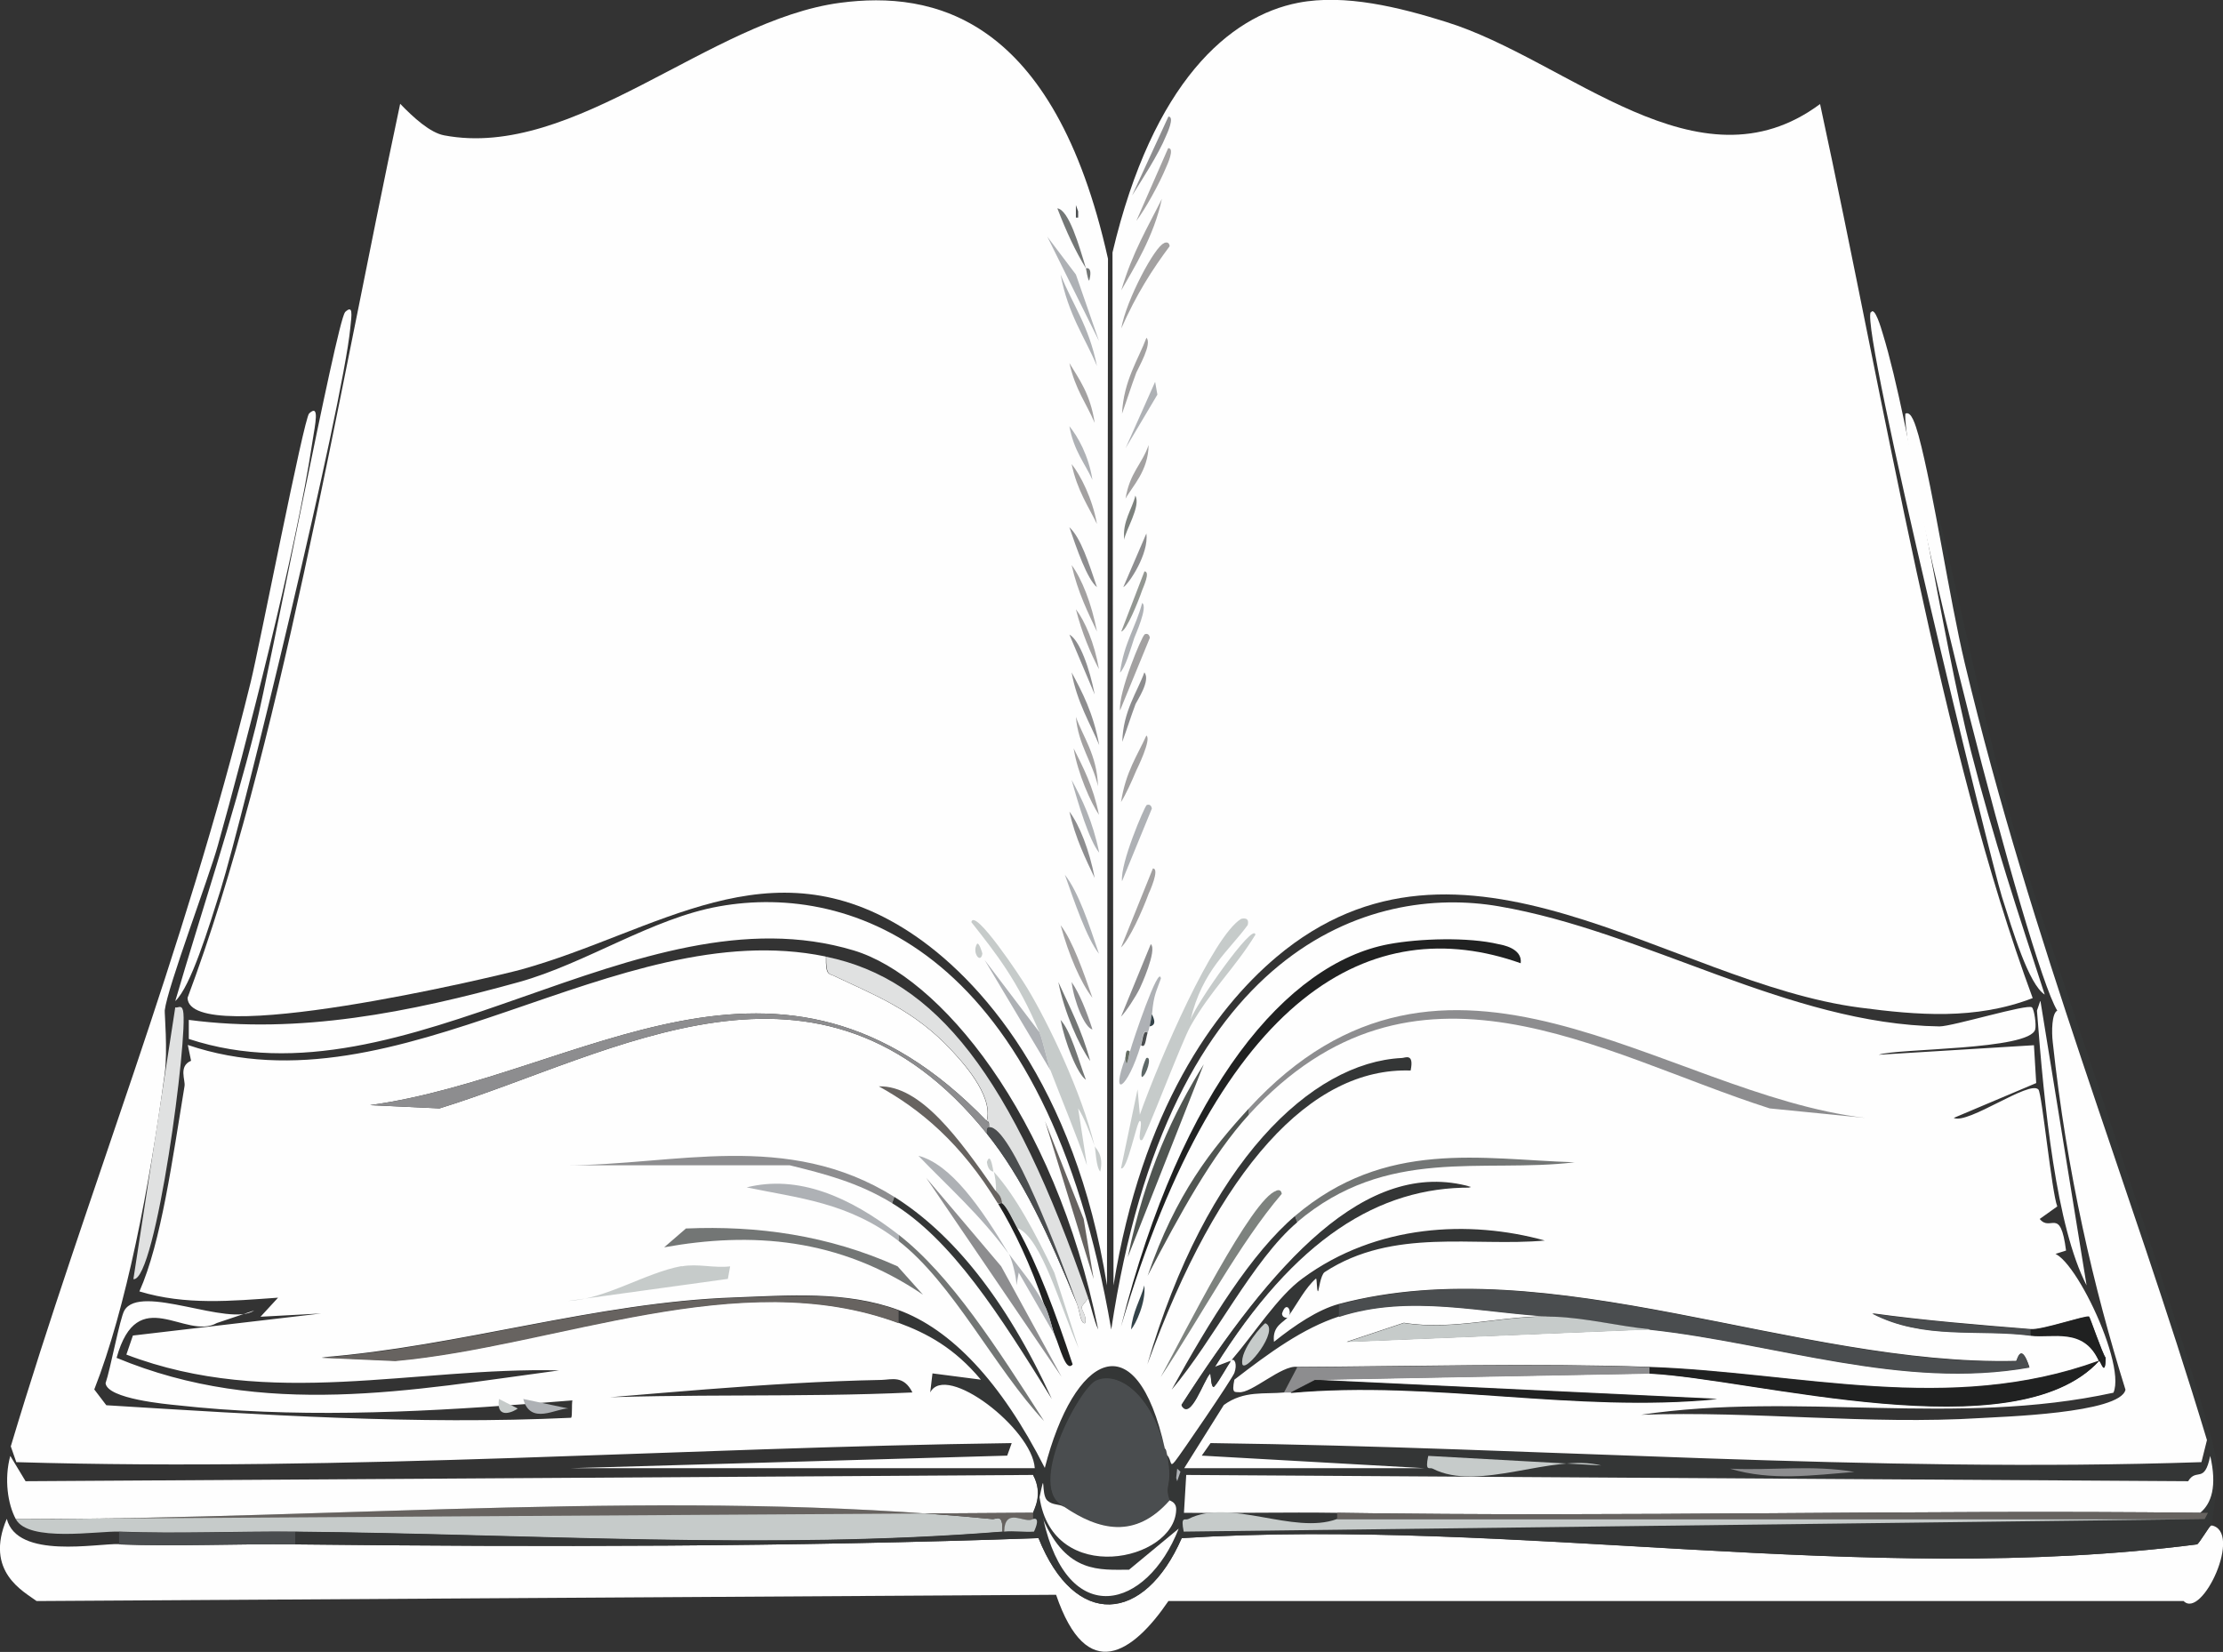<svg xmlns="http://www.w3.org/2000/svg" id="Capa_1" viewBox="0 0 88.66 65.89"><rect x="0" y="0" width="88.66" height="65.89" fill="#333333" stroke="none"/><g id="Objeto_generativo"><path d="M4.75,61.6c2.34.09,4.69-.03,7.03,0,9.88.11,19.76.1,29.64-.25,1.45,3.64,4.22,3.41,5.71,0,13.36-.83,27.17,1.96,40.49.25.08-.01.51-.77.57-.76,1.28.22-.36,3.77-1.1,3.02h-40.49c-1.41,2.07-3.25,3.36-4.48-.25l-40.66.25c-.51-.38-2.09-1.17-1.19-3.28.42,1.63,3.62.97,4.48,1.01Z" fill="#fefefe"></path><path d="M41.2,58.83c.43.79,0,1.42,0,1.51l-40.31.25h-.26c-.32-.59-.47-1.6-.22-2.52l.61,1.01,40.18-.25Z" fill="#fefefe"></path><path d="M.89,60.59c12.71,0,26.06-1.23,38.69,0,.16.02.43-.25.4.5-9.29.74-18.87.09-28.19,0-2.34-.02-4.69.09-7.03,0-.84-.03-3.63.44-4.13-.5h.26Z" fill="#c6cbca"></path><path d="M11.78,61.1v.5c-2.34-.03-4.69.09-7.03,0v-.5c2.34.09,4.69-.02,7.03,0Z" fill="#4a4d4f"></path><path d="M46.47,57.82s.03-.07.09.25c.23,1.28-.14,1.1.09,1.76-1.38,1.57-2.83,1.2-4.22.25-1.57-.69.6-4.75,1.27-5.04.89-.39,2.23.56,2.77,2.77Z" fill="#4a4d4f"></path><path d="M41.2,60.34c0,.09.01.19,0,.25-.33.2-1.11-.5-1.14.5-.03,0-.06,0-.09,0,.04-.76-.23-.49-.4-.5-12.63-1.23-25.97,0-38.69,0l40.31-.25Z" fill="#676360"></path><path d="M88.19,60.84c-.06,0-.49.75-.57.76-13.32,1.71-27.12-1.09-40.49-.25-1.49,3.41-4.25,3.64-5.71,0-9.88.35-19.76.36-29.64.25v-.5c9.32.09,18.9.74,28.19,0,.03,0,.06,0,.09,0,.39-.04.79.03,1.19,0,.28-.65-.05-.48-.04-.5.01-.06,0-.16,0-.25s.43-.72,0-1.51c.06.03.1-.07.09-.25-.1-1.57-3.55-4.23-4.17-3.02l.09-.76,1.93.25c-1.06-1.27-2.16-1.85-3.29-2.27v-.5c2.1.77,4.09,2.85,5.84,6.3,1.15-4.51,3.63-5.93,4.79-.76-.54-2.21-1.88-3.16-2.77-2.77-.67.29-2.84,4.35-1.27,5.04-.17-.12-.44-.05-.66-.25-.27-.24-.05-1.35-.31-.13.52,3.59,5.39,2.56,5.45.5,0-.31-.25-.35-.26-.38-.23-.67.14-.49-.09-1.76.19.21.08.52.31.25.2-.24,2.27-3.26,2.37-3.53.12-.33.02-.6-.13-.5.94-1.07,1.86-2.54,2.85-3.28,2.95-2.17,6.66-2.34,9.66-1.51-2.81.26-6.04-.53-8.78,1.26-.16.11-.25.74-.26.76-.05.04-.03-.55-.09-.5-.42.37-.72.96-1.1,1.51.15-.25-.1-.67-.26-.13.01.16.23.18.26.13-.16.24-.65.35-.57,1.01.83-.66,1.74-1.29,2.59-1.51v.5c-1.45.47-2.77,1.44-4.17,2.52-.13.58.03.49.18.5.5.06,1.72-1.1,2.33-1.01l-.53,1.01c-.79.09-1.6-.08-2.42.5l-1.58,2.52h9.57l-8.87-.5.35-.5c13.18.17,26.35,1.2,39.52.76l.22-.88c-3.12-10.33-6.96-19.74-9.66-30.99-.63-2.61-1.23-6.8-1.84-9.07-.12-.45-.29-1.01-.53-.88.02-.25.09-.29.09-.5,1.57,5.01,2.72,11.78,4.3,17.26,1.02,3.53,7.85,23.17,7.99,24.95.08.96-.05,1.8-.18,2.65Z" fill="#343636"></path><path d="M87.75,60.34c-11.47-.13-22.95.18-34.43,0-2.03-.03-4.07.02-6.1,0l.09-1.51,39.96.25c.33-.55.65.13.88-1.01.28,1.21.05,1.9-.4,2.27Z" fill="#fefefe"></path><path d="M53.32,60.59h34.6l-40.71.5c-.13-.64.05-.44.18-.5,1.65-.86,4.19.64,5.93,0Z" fill="#c6cbca"></path><path d="M87.75,60.34h.31l-.13.25h-34.6v-.25c11.47.18,22.95-.13,34.43,0Z" fill="#676360"></path><path d="M42.43,60.09c1.38.94,2.84,1.32,4.22-.25.01.03.27.06.26.38-.06,2.05-4.93,3.09-5.45-.5.26-1.22.04-.12.31.13.22.2.48.13.66.25Z" fill="#fefefe"></path><path d="M41.6,60.59c.95,2.18,2.26,2.02,3.43,2.02l1.98-1.64c-1.27,3.25-4.43,4.05-5.4-.38Z" fill="#fefefe"></path><path d="M56.97,58.07l6.89.38c-1.95-.49-4.88,1.08-6.72.13-.13-.07-.31.14-.18-.5Z" fill="#c6cbca"></path><path d="M69,58.58c1.65.08,3.31-.16,4.96.13-1.65.13-3.32.37-4.96-.13Z" fill="#8d8d8f"></path><path d="M50.47,52.78c.59.26-.79,1.98-.92,1.64-.12-.58.87-1.66.92-1.64Z" fill="#c6cbca"></path><path d="M41.2,60.59s.33-.14.04.5c-.39.03-.79-.04-1.19,0,.03-1.01.82-.3,1.14-.5Z" fill="#c6cbca"></path><path d="M51.39,52.53c-.04.06-.25.04-.26-.13.16-.54.42-.13.26.13Z" fill="#fefefe"></path><polygon points="46.95 58.58 47.08 58.7 46.95 59.08 46.91 58.95 46.95 58.58" fill="#aeb1b5"></polygon><path d="M32.94,38.16c-.02.75.12.67.31.76,1.59.76,3.22,1.36,4.74,3.02.27.3,1.65,1.73,1.36,2.77-8.29-8.6-16.12-1.8-24.59-.63l2.77.13c6.99-2.16,15.13-7.33,21.83,1.01,1.4,1.74,2.45,3.99,3.6,6.8.11.31.13.77.31.76.1-.24-.14-.53-.13-.63,0-.08.2-.26.26-.38.13.39.24.93.4,1.26-1.75-8.66-6.36-14.1-9.75-15.12-8.63-2.6-17.81,6.4-26.52,3.53v-.76c4.39.58,8.81-.3,13.17-1.51,2.66-.74,5.32-2.55,7.99-3.02,5.27-.94,13.04,1.73,15.63,16.88,2.29-15.3,10.36-17.76,15.46-16.88,5.85,1,11.56,4.7,17.57,4.79.53,0,3.51-.91,3.69-.76.09.08.18.69.13.88-.22.83-5.5.75-6.24,1.01l6.19-.38.09,1.51-3.29,1.39c.57.27,3.04-1.53,3.38-1.13.14.17.53,4.11.75,4.66l-.7.5c.44.54.82-.53,1.05,1.26l-.79.25c.59-1.12,3.24,4.15,2.68,5.42-6.28,1.37-12.59-.05-18.84.88,4.52-.16,9.05.41,13.57.13.74-.05,5.55-.18,5.75-1.13-1.26-4.03-2.34-8.64-2.9-13.86-.05-.42-.04-1.15.18-1.26-1.17-1.89-6.2-21.68-6.06-23.81.24-.12.4.43.53.88.61,2.28,1.22,6.46,1.84,9.07,2.7,11.26,6.54,20.66,9.66,30.99l-.22.88c-13.18.44-26.35-.59-39.52-.76l-.35.5,8.87.5h-9.57l1.58-2.52c.81-.59,1.62-.42,2.42-.5.09,0,.18,0,.26,0,5.65-.51,11.34.81,16.99.25l-16.03-.76,13.35-.25c4.11.19,14.57,3.14,17.92-.5.05-.06.25.7.26-.13-.13-.16-.62-1.61-.66-1.64-.11-.07-1.87.54-2.33.5-2.11-.17-4.22-.34-6.32-.63,2.06,1.07,4.22.61,6.32.88.87.11,2.12-.36,2.72,1.01-5.97,2.17-11.93.46-17.92.25-4.68-.16-9.37-.02-14.05,0-.61-.09-1.83,1.07-2.33,1.01-.15-.02-.3.08-.18-.5,1.4-1.08,2.73-2.05,4.17-2.52,2.85-.93,5.74-.13,8.61,0-1.99-.08-4.02.58-6.02.25l-2.28.76,12.08-.5c5.04.55,10.1,2.41,15.15,1.51-.35-1.07-.49-.25-.53-.25-8.74.21-18.54-4.51-27.01-2.27-.85.23-1.76.85-2.59,1.51-.08-.66.41-.77.57-1.01.38-.55.68-1.14,1.1-1.51.05-.05.03.55.09.5.02-.01.1-.65.26-.76,2.74-1.79,5.97-1,8.78-1.26-3-.83-6.71-.66-9.66,1.51-1,.73-1.92,2.2-2.85,3.28l-.66.25c3.2-5.14,6.56-7.21,10.23-7.18-4.21-1.2-7.95,3.09-11.55,8.69.36.65.89-1.01,1.14-1.26.04-.04.02.68.18.5.21-.24.53-.86.66-1.01.15-.1.25.17.13.5-.1.26-2.17,3.29-2.37,3.53-.22.27-.12-.04-.31-.25-.06-.32-.08-.24-.09-.25-1.15-5.17-3.63-3.76-4.79.76-1.75-3.45-3.74-5.53-5.84-6.3s-4.39-.58-6.54-.5c-5.49.19-10.98,1.96-16.47,2.39l2.94.13c6.41-.58,13.74-3.87,20.07-1.51,1.14.42,2.23,1,3.29,2.27l-1.93-.25-.09.76c.62-1.21,4.07,1.45,4.17,3.02h-18.49l17.39-.5.18-.5c-13.24.18-26.47,1.15-39.7.76l-.22-.63c3.05-10.18,6.87-19.5,9.57-30.49.35-1.43,2.12-10.52,2.33-10.71.43-.4.24.43.13,1.13-.66,4.44-2.68,12.21-3.78,16.13-.35,1.26-2,5.62-2.11,6.55-.01.12.12,1.6,0,2.52-.61,4.52-1.54,9.37-2.81,12.6l.48.63c6.17.38,12.36.79,18.53.5.08,0,0-.75.09-.76,4.51-.22,9.02-.04,13.53-.25-.35-.7-.83-.51-1.23-.5-9.25.18-18.93,2.03-28.1,1.01-.39-.04-2.78-.25-2.85-.88.19-.54.57-2.59.75-2.9.64-1.1,4.18.68,5.18,0l-1.49.5c-1.26.71-3.16-1.64-4,1.39,5.86,2.44,11.76,1.29,17.65.5-5.77-.14-11.52,1.56-17.26-.63l.26-.76,7.51-.88-2.42.13.7-.76c-1.85.13-3.69.31-5.53-.25.87-1.95,1.32-5.29,1.8-8.19.04-.24-.25-.79.26-1.01l-.13-.63c8.43,2.86,17.07-5.25,25.43-3.53Z" fill="#fefefe"></path><path d="M20.87,55.8l1.8.38c-.47-.02-1.52.69-1.8-.38Z" fill="#aeb1b5"></path><path d="M19.9,55.8l.75.38c-.12.1-.88.5-.75-.38Z" fill="#c6cbca"></path><path d="M65.79,53.03c-1.26-.14-2.52-.45-3.78-.5-2.86-.13-5.75-.93-8.61,0v-.5c8.47-2.25,18.27,2.48,27.01,2.27.03,0,.18-.82.53.25-5.05.9-10.11-.96-15.15-1.51Z" fill="#4a4d4f"></path><path d="M35.84,52.28v.5c-6.33-2.36-13.66.93-20.07,1.51l-2.94-.13c5.49-.43,10.98-2.21,16.47-2.39,2.16-.07,4.4-.28,6.54.5Z" fill="#676360"></path><path d="M65.79,54.54v.25l-13.35.25-.97.5c-.09,0-.18,0-.26,0l.53-1.01c4.68-.02,9.37-.16,14.05,0Z" fill="#8d8d8f"></path><path d="M39.36,44.72s.1-.01.09.25c-.07,0-.1.04-.09.25-6.7-8.34-14.84-3.17-21.83-1.01l-2.77-.13c8.47-1.17,16.3-7.97,24.59.63Z" fill="#8d8d8f"></path><path d="M49.81,44.46v-.25c7.87-8.56,16.49-.57,24.59.38l-3.82-.38c-6.79-2.17-14.17-6.96-20.77.25Z" fill="#8d8d8f"></path><path d="M55.38,37.66c1.23-.23,3.18-.29,4.39,0,.1.02.96.15.88.76-5.88-2.09-11.97,1.11-15.94,14.49,2.42-9.59,6.64-14.49,10.67-15.25Z" fill="#202121"></path><path d="M83.71,54.29c-3.35,3.65-13.8.7-17.92.5v-.25c5.98.21,11.94,1.92,17.92-.25Z" fill="#202121"></path><path d="M51.48,55.55l.97-.5,16.03.76c-5.66.56-11.34-.76-16.99-.25Z" fill="#202121"></path><path d="M65.79,53.03l-12.08.5,2.28-.76c2,.33,4.03-.33,6.02-.25,1.26.05,2.52.37,3.78.5Z" fill="#c6cbca"></path><path d="M55.91,42.2c.12,0,.5-.22.35.5-3.97-.14-7.65,3.88-10.5,11.72,2.35-8.09,6.55-12.04,10.14-12.22Z" fill="#343636"></path><path d="M49.1,54.29c-.13.15-.45.77-.66,1.01-.15.17-.13-.55-.18-.5-.25.25-.78,1.91-1.14,1.26,3.6-5.6,7.34-9.89,11.55-8.69-3.67-.03-7.03,2.04-10.23,7.18l.66-.25Z" fill="#343636"></path><path d="M35.67,47.74l-.09.25c-1.36-.83-2.7-1.17-4.08-1.51h-8.96c4.36,0,8.84-1.42,13.13,1.26Z" fill="#8d8d8f"></path><path d="M27.37,49c2.82-.12,5.65.26,8.43,1.51l1.01,1.13c-3.36-2.28-6.87-2.51-10.32-1.89l.88-.76Z" fill="#737675"></path><path d="M51.74,48.75l-.09-.25c3.61-3.07,7.42-2.26,11.15-2.14-3.68.44-7.48-.66-11.07,2.39Z" fill="#737675"></path><path d="M27.19,50.51c.64-.12,1.29.08,1.93,0l-.09.5-6.37.88c1.49-.07,3.07-1.12,4.52-1.39Z" fill="#c6cbca"></path><path d="M35.58,47.99l.09-.25c2.26,1.42,4.42,4,6.28,8.06-2.1-3.38-3.98-6.35-6.37-7.81Z" fill="#343636"></path><path d="M35.84,49.25v.25c-2-1.55-4.01-1.71-6.06-2.14,2.05-.51,4.09.36,6.06,1.89Z" fill="#aeb1b5"></path><polygon points="36.94 46.98 39.93 50.51 42.34 54.92 36.94 46.98" fill="#8d8d8f"></polygon><path d="M51.74,48.75c-1.78,1.51-3.31,4.67-5.01,6.68,1.52-2.76,3.19-5.46,4.92-6.93l.09.25Z" fill="#343636"></path><path d="M35.84,49.5v-.25c2.07,1.61,3.92,4.5,5.8,7.43-1.98-2.12-3.63-5.5-5.8-7.18Z" fill="#737675"></path><path d="M50.9,47.49c.06-.02.2-.06.22.13-1.68,1.96-3.22,4.89-4.83,7.31.92-1.7,3.65-7.15,4.61-7.43Z" fill="#7d827e"></path><path d="M80.99,53.03v.25c-2.1-.27-4.27.18-6.32-.88,2.1.29,4.22.46,6.32.63Z" fill="#4a4d4f"></path><path d="M40.59,49c-.18-.33-.41-.83-.61-1.01-.04-.3-.18-.38-.26-.5.02-.22-.04-.65-.09-.76.9,1,1.64,2.42,2.42,4.03l.97,3.02c-.72-1.62-1.47-4.38-2.42-4.79Z" fill="#c6cbca"></path><path d="M39.71,47.49c.09.12.23.2.26.5-.04-.04-.12.02-.18,0-1.46-2.4-3.09-3.75-4.74-4.66,1.68-.04,3.2,2.09,4.65,4.16Z" fill="#676360"></path><path d="M49.81,44.21v.25c-1.47,1.61-2.74,3.94-4.04,6.43,1.12-3.27,2.57-5.08,4.04-6.68Z" fill="#505551"></path><path d="M39.97,47.99c.21.18.43.68.61,1.01.83,1.49,1.52,3.38,2.2,5.42-.27.34-.51-.7-.7-1.13-.13-.29-.22-.85-.44-1.26-.53-1.57-1.19-2.96-1.84-4.03.06.02.13-.04.18,0Z" fill="#202121"></path><path d="M42.96,52.02c-1.15-2.81-2.2-5.06-3.6-6.8,0-.21.02-.24.09-.25.87-.1,2.88,5.3,3.51,7.06Z" fill="#4a4d4f"></path><path d="M48.01,42.45l-3.03,7.69c.71-3.43,1.84-5.78,3.03-7.69Z" fill="#505551"></path><path d="M83.71,54.29c-.61-1.36-1.85-.9-2.72-1.01v-.25c.45.04,2.21-.58,2.33-.5.04.03.53,1.48.66,1.64-.02.83-.21.07-.26.13Z" fill="#202121"></path><path d="M40.23,50.01c-1.16-1.58-2.4-2.66-3.6-3.91,1.3.34,2.49,2.06,3.6,3.91Z" fill="#aeb1b5"></path><polygon points="41.68 44.72 43.22 48.62 43.62 51.02 41.68 44.72" fill="#676360"></polygon><path d="M41.64,52.02c.22.41.31.97.44,1.26l-1.45-2.52-.09.5c-.01-.41-.21-1.1-.31-1.26.47.64.97,1.19,1.41,2.02Z" fill="#aeb1b5"></path><path d="M45.64,51.27c.07.68-.35,1.56-.53,1.76.06-.72.38-1.19.53-1.76Z" fill="#344349"></path><path d="M39.62,46.73s-.21.01-.26-.38c.15-.46.25.36.26.38Z" fill="#c6cbca"></path><path d="M43.4,51.77c-.06.12-.26.3-.26.38,0,.1.23.39.13.63-.17.01-.2-.45-.31-.76-.64-1.75-2.64-7.15-3.51-7.06.01-.26-.04-.21-.09-.25.29-1.05-1.09-2.47-1.36-2.77-1.53-1.67-3.15-2.26-4.74-3.02-.18-.09-.32,0-.31-.76,4.38.9,7.41,4.74,10.45,13.61Z" fill="#e0e1e1"></path><path d="M13.75,12.46c.34-.33.28.07.22.63-.31,3.15-4.26,19.47-5.18,22.43-.46,1.46-1.18,3.83-1.8,4.41,1.07-3.66,2.23-7.07,3.21-10.96.55-2.19,3.24-16.19,3.56-16.51Z" fill="#fefefe"></path><path d="M74.62,12.46c.15-.25.4.61.48.88,1.09,3.56,2.35,12.09,3.51,16.63.89,3.47,1.92,6.58,2.94,9.7-.64-.41-1.27-2.52-1.71-3.91s-5.64-22.6-5.23-23.31Z" fill="#fefefe"></path><path d="M81.38,39.93l1.84,11.34c-1.21-2.34-1.69-7.11-1.98-10.96l.13-.38Z" fill="#fefefe"></path><path d="M6.99,40.18c.09.04.25-.13.31.13.22.92-1.08,10.84-1.98,10.71l1.67-10.84Z" fill="#e0e1e1"></path><path d="M33.52.11c3.66-.48,8.51.5,10.67,10.21l-.04,40.95c-1.28-7.98-5.06-12.27-7.9-14.11-5.56-3.61-10.03,0-15.46,1.51-1.06.29-13.26,3.19-13.31,1.13,3.66-9.79,5.89-23.5,8.48-35.66.53.55,1.2,1.16,1.76,1.26C22.91,6.38,28.32.79,33.52.11Z" fill="#fefefe"></path><path d="M43.66,45.72c-.17-.5-.44-1.19-.66-1.51l.35,2.27c-.46-1.32-.97-2.53-1.45-3.78-.14-.37-.29-1.16-.44-1.51-.87-2.07-1.71-3.13-2.72-4.41.12-.59,1.97,2.19,2.24,2.65.81,1.34,2.16,4.13,2.68,6.3Z" fill="#c6cbca"></path><path d="M41.46,41.19c.15.35.3,1.14.44,1.51l-2.63-4.41,2.2,2.9Z" fill="#aeb1b5"></path><polygon points="41.77 9.44 42.91 10.95 43.83 13.6 41.77 9.44" fill="#aeb1b5"></polygon><path d="M42.3,10.95c.47,1.19,1.12,2.02,1.45,3.65-.47-1.13-1.15-2.04-1.45-3.65Z" fill="#aeb1b5"></path><path d="M42.47,34.89c.55.71.95,1.94,1.36,3.15-.48-.6-.99-2.1-1.36-3.15Z" fill="#aeb1b5"></path><path d="M42.21,39.17c.44.98.93,1.89,1.27,3.15-.44-.61-1.03-1.93-1.27-3.15Z" fill="#737675"></path><path d="M42.3,36.9c.49.65.9,1.84,1.27,2.9-.48-.62-.95-1.73-1.27-2.9Z" fill="#a3a1a1"></path><path d="M42.74,31.11c.42.77.84,1.64,1.1,2.9-.39-.46-.84-1.96-1.1-2.9Z" fill="#aeb1b5"></path><path d="M43.31,10.7c-.42-.68-.78-1.46-1.14-2.39.46.06.87,1.49,1.14,2.39Z" fill="#737675"></path><path d="M42.74,26.82c.41.76.86,1.6,1.1,2.9-.34-.82-.9-1.74-1.1-2.9Z" fill="#8d8d8f"></path><path d="M42.82,29.85c.37.74.78,1.51,1.01,2.65-.33-.49-.85-1.66-1.01-2.65Z" fill="#a3a1a1"></path><path d="M42.74,22.54c.4.53.8,1.54,1.01,2.65-.35-.74-.77-1.58-1.01-2.65Z" fill="#a3a1a1"></path><path d="M42.65,32.37c.4.53.8,1.54,1.01,2.65-.35-.74-.77-1.58-1.01-2.65Z" fill="#8d8d8f"></path><path d="M42.65,21.03c.46.42.78,1.45,1.1,2.39-.39-.31-.82-1.57-1.1-2.39Z" fill="#8d8d8f"></path><path d="M42.3,40.68c.42.47.69,1.54,1.01,2.39-.35-.24-.84-1.5-1.01-2.39Z" fill="#737675"></path><path d="M42.65,25.31c.41.22.81,1.36,1.01,2.39l-1.01-2.39Z" fill="#8d8d8f"></path><path d="M42.74,18.51c.36.45.83,1.38,1.01,2.39-.34-.7-.79-1.34-1.01-2.39Z" fill="#a3a1a1"></path><path d="M42.91,28.59c.26.76.85,1.53.88,2.77-.21-.95-.79-1.65-.88-2.77Z" fill="#a3a1a1"></path><path d="M42.65,14.48c.36.61.83,1.2,1.01,2.39-.33-.78-.77-1.32-1.01-2.39Z" fill="#a3a1a1"></path><path d="M42.91,24.3c.36.47.74,1.35.92,2.39-.33-.62-.69-1.47-.92-2.39Z" fill="#a3a1a1"></path><path d="M42.65,17c.33.4.77,1.17.92,2.14-.3-.66-.74-1.15-.92-2.14Z" fill="#aeb1b5"></path><path d="M42.74,39.17c.32.47.59,1.15.83,1.89-.3-.05-.74-1.12-.83-1.89Z" fill="#8d8d8f"></path><path d="M43.66,45.72c.03.08.38.34.22,1.01-.17-.19-.18-.86-.22-1.01Z" fill="#c6cbca"></path><path d="M38.96,37.66c.07-.13.22.34.22.38-.07.42-.42-.04-.22-.38Z" fill="#c6cbca"></path><path d="M43.31,10.7s.29-.09.13.5c-.07-.07-.12-.49-.13-.5Z" fill="#737675"></path><polygon points="42.91 8.18 43 8.43 43 8.68 42.91 8.68 42.91 8.18" fill="#4a4d4f"></polygon><path d="M51.78.11c1.86-.36,4.03.18,5.88.76,4.89,1.51,10.05,6.9,14.93,3.28,2.62,12.12,4.83,25.79,8.48,35.66-2.28.88-4.6.68-6.89.38-7.59-.99-15.88-8.24-23.27-2.02-2.48,2.09-5.37,6.1-6.5,13.1l-.04-41.2C45.98,3.26,49.04.64,51.78.11Z" fill="#fefefe"></path><path d="M49.5,36.65s.36-.11.26.25c-.74,1.02-1.8,1.78-2.28,3.78.23-.67,2.52-3.92,2.59-3.4-.82,1.34-1.77,2.2-2.59,3.65-.35.62-1.81,4.48-1.93,4.54-.24.11.06-.75-.09-.76-.12,0-.5,2.01-.75,1.89l.66-3.15.09,1.01c.84-2.35,2.92-7.13,4.04-7.81Z" fill="#c6cbca"></path><path d="M45.94,40.43c-.01.17-.06.35-.09.5-.06.28-.08.24-.09.25-.18-.14-.18.24-.26.5-.54,1.8-1.24,2.18-.61.5.05.56.15-.15.18-.25.1-.38,1.16-3.52,1.23-2.9-.17.49-.29.65-.35,1.39Z" fill="#aeb1b5"></path><path d="M46.43,9.69c.06-.02.2-.06.22.13-.68.91-1.33,1.92-1.93,3.28.19-1.12,1.35-3.3,1.71-3.4Z" fill="#a3a1a1"></path><path d="M46.34,7.93c-.32,1.5-1.11,2.75-1.62,3.65.45-1.53,1.06-2.52,1.62-3.65Z" fill="#a3a1a1"></path><path d="M45.99,34.64c.27.02-.15.95-.18,1.01-.24.66-.77,1.84-1.1,2.14l1.27-3.15Z" fill="#a3a1a1"></path><path d="M46.6,4.65c.26,0-.05.67-.09.76-.31.76-.98,1.78-1.36,2.39l1.45-3.15Z" fill="#8d8d8f"></path><path d="M45.9,37.66c.26.24-.41,1.7-.44,1.76-.16.33-.55.93-.75,1.13l1.19-2.9Z" fill="#8d8d8f"></path><path d="M46.6,5.91c.26,0-.05.67-.09.76-.27.66-.85,1.7-1.19,2.14l1.27-2.9Z" fill="#a3a1a1"></path><path d="M45.72,32.12c.06-.04.19-.05.22.13l-1.19,2.9c-.08-.72.9-2.97.97-3.02Z" fill="#aeb1b5"></path><path d="M45.64,25.31c.06-.04.19-.06.22.13l-1.19,2.9c-.07-.75.88-2.97.97-3.02Z" fill="#a3a1a1"></path><polygon points="46.07 15.23 46.16 15.74 44.89 17.88 46.07 15.23" fill="#aeb1b5"></polygon><path d="M45.72,13.47c.25.23-.33,1.22-.4,1.39-.2.53-.38,1.11-.57,1.64.06-1.32.67-2.2.97-3.02Z" fill="#a3a1a1"></path><path d="M45.72,29.34c.22.13-.37,1.33-.4,1.39-.18.43-.41.94-.61,1.26.19-1.22.66-1.87,1.01-2.65Z" fill="#a3a1a1"></path><path d="M45.55,24.05c.25.14-.28,1.3-.31,1.39-.16.48-.35,1.17-.57,1.39.16-1.2.62-1.79.88-2.77Z" fill="#aeb1b5"></path><path d="M45.64,26.82c.27.31-.31,1.16-.35,1.26-.18.48-.35,1.02-.53,1.51.03-1.23.61-2.01.88-2.77Z" fill="#8d8d8f"></path><path d="M45.64,22.79c.26,0-.05.64-.09.76-.14.41-.62,1.61-.83,1.64l.92-2.39Z" fill="#939792"></path><path d="M45.72,21.28c.11.8-.7,2.02-.92,2.14l.92-2.14Z" fill="#8d8d8f"></path><path d="M45.81,17.75c-.01,1.04-.67,1.67-.92,2.14.17-1.05.66-1.37.92-2.14Z" fill="#a3a1a1"></path><path d="M45.28,19.77c.24.41-.42,1.43-.44,1.76-.09-.73.33-1.25.44-1.76Z" fill="#7d827e"></path><path d="M45.72,42.2c.25-.1,0,.72-.18.76-.08-.18.16-.75.18-.76Z" fill="#5d6766"></path><path d="M45.77,41.19c-.08.26-.08.64-.26.5.08-.26.08-.64.26-.5Z" fill="#4a4d4f"></path><path d="M45.85,40.94c.03-.15.07-.33.09-.5,0,.05.27.44-.09.5Z" fill="#344349"></path><path d="M45.06,41.94c-.03.1-.12.81-.18.25.03-.08,0-.4.18-.25Z" fill="#646c61"></path></g></svg>